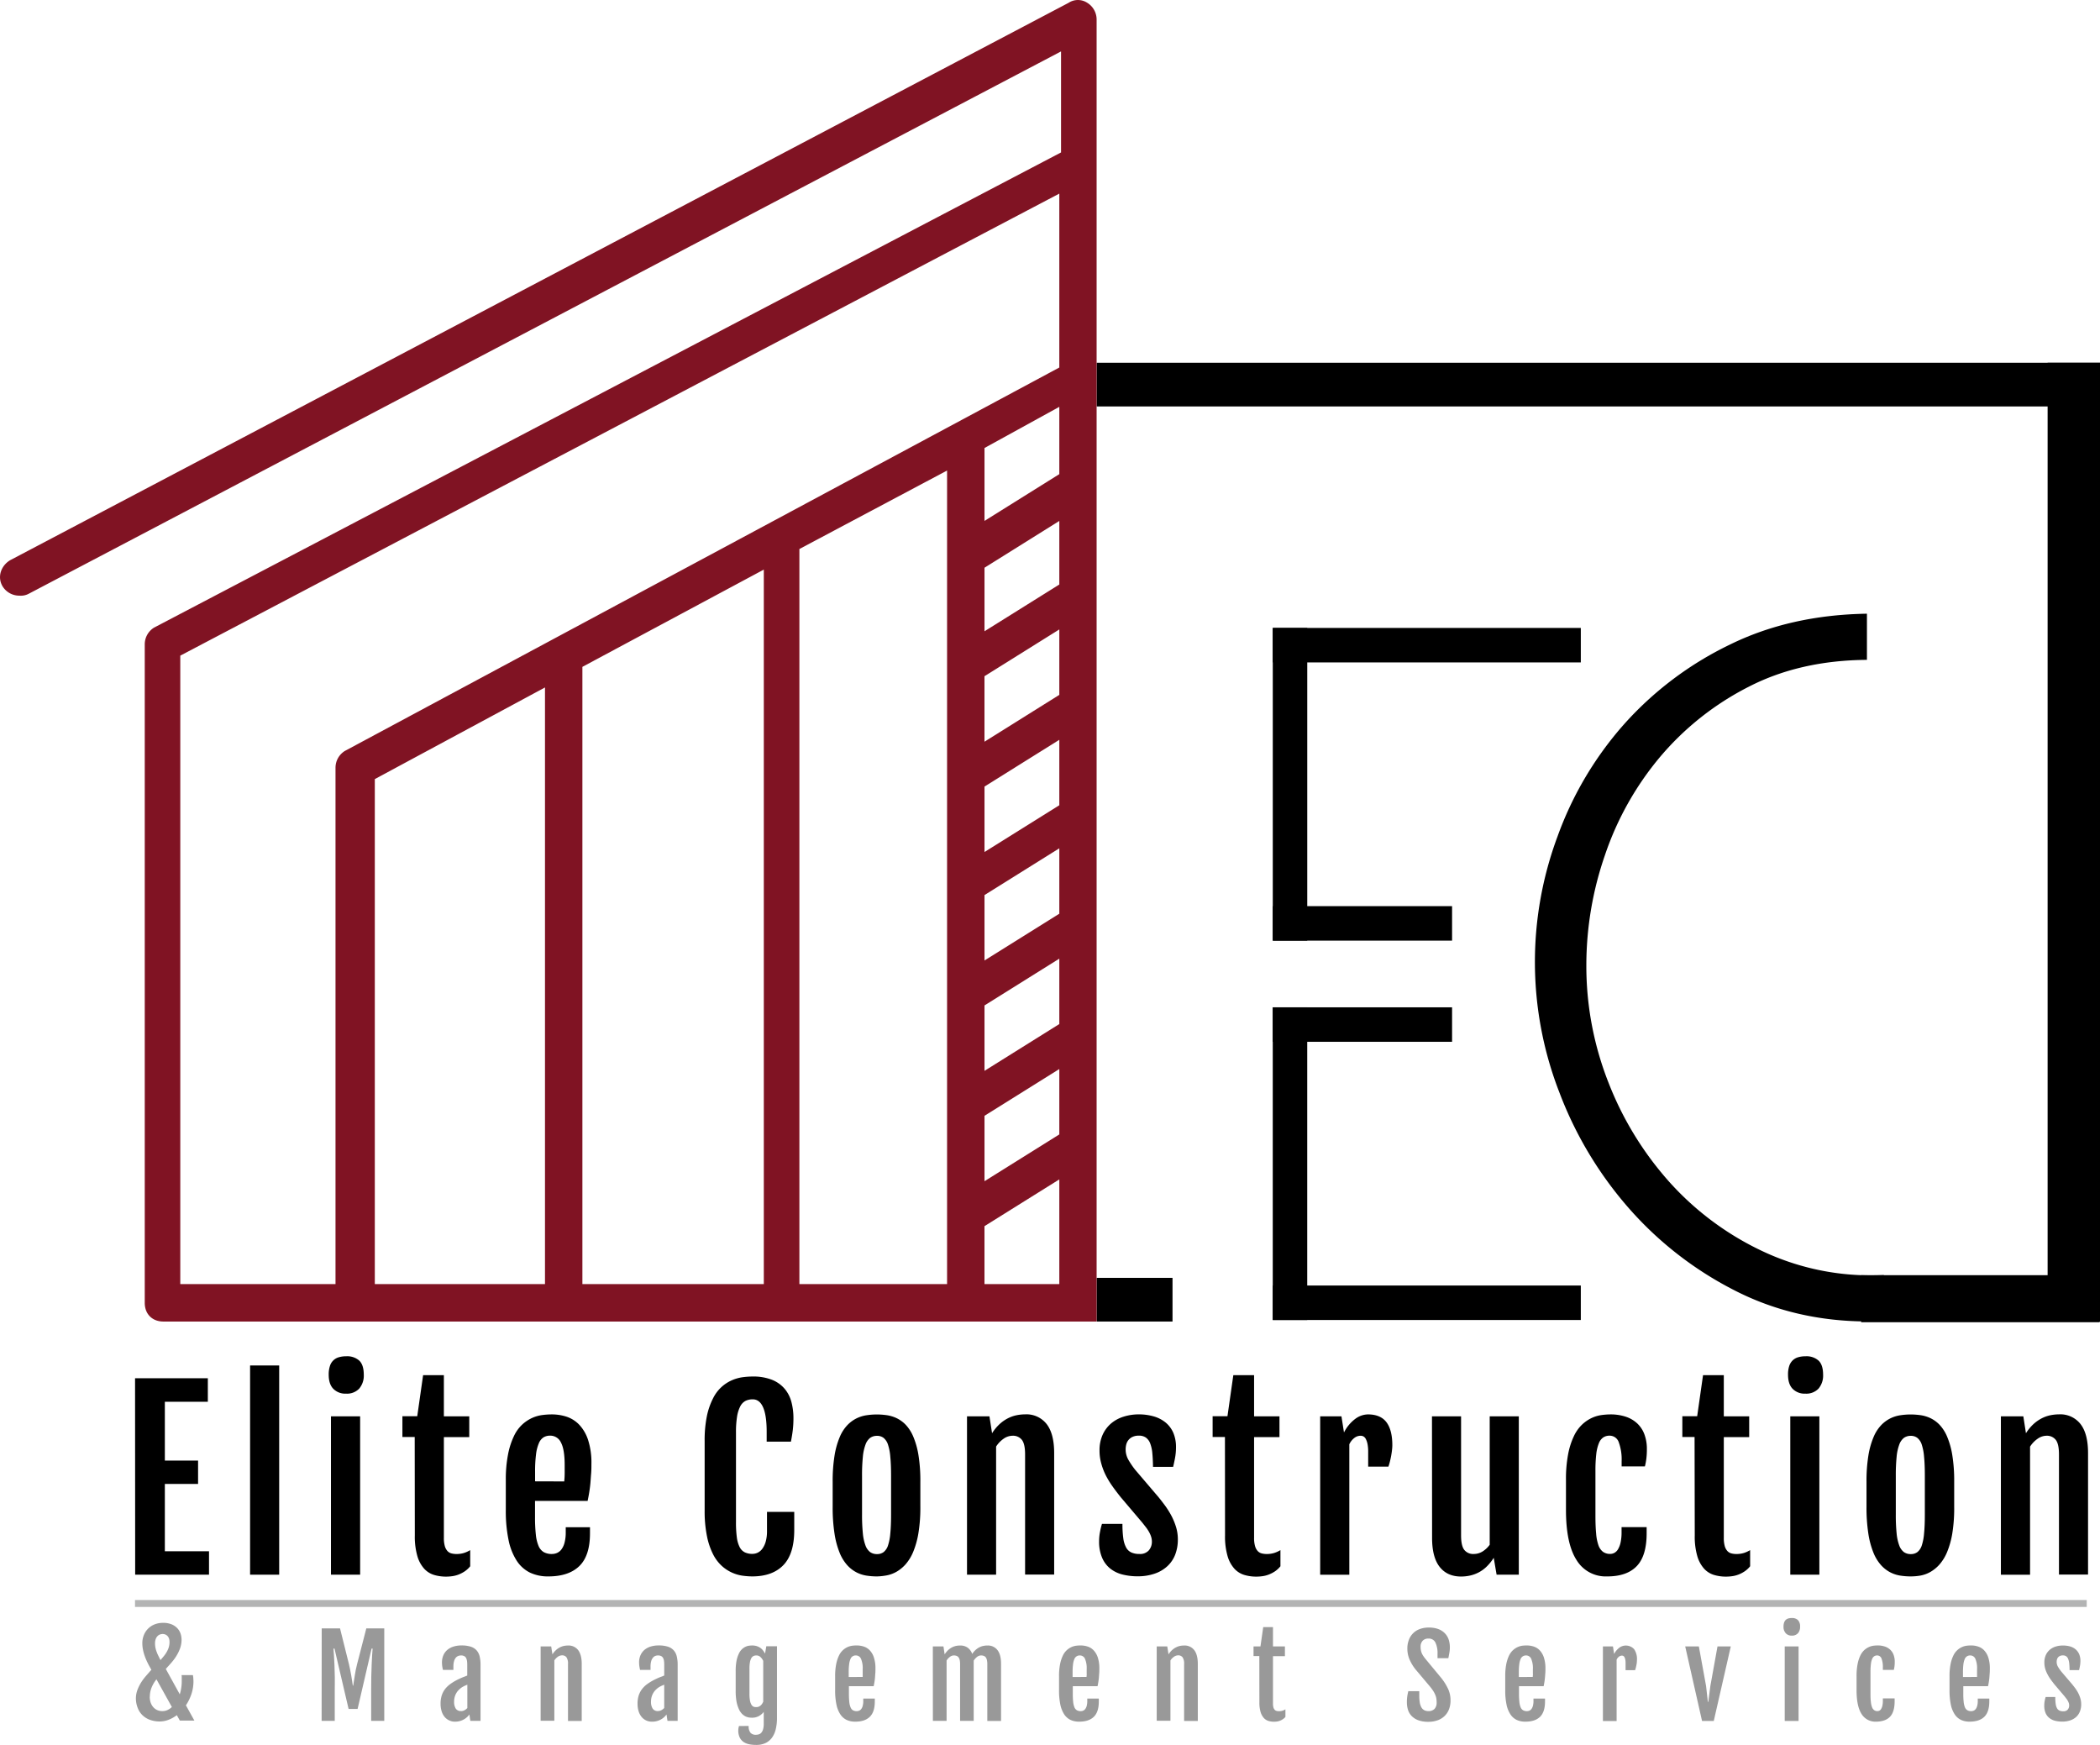 <svg id="Layer_1" data-name="Layer 1" xmlns="http://www.w3.org/2000/svg" viewBox="0 0 910.07 756.06"><defs><style>.cls-1{fill:#801323;}.cls-2{fill:#999;}.cls-3{fill:none;stroke:#b3b4b4;stroke-miterlimit:10;stroke-width:3px;}</style></defs><path d="M882.33,734.25V718.1c-1.68.07-3.35.12-5,.12a109.87,109.87,0,0,1-48.88-11.08,126.59,126.59,0,0,1-39.28-29.61A141.51,141.51,0,0,1,763,634.72a137.8,137.8,0,0,1-9.6-51.13,146,146,0,0,1,8.08-47.5,131.63,131.63,0,0,1,23.78-42.39,123.4,123.4,0,0,1,38.41-30.46q22.29-11.5,51.33-11.7v-20q-33.22.53-59.4,13.39a147,147,0,0,0-46.05,34.72A149.75,149.75,0,0,0,740.93,528a155.9,155.9,0,0,0,.87,111.19A164.1,164.1,0,0,0,771.7,689a153.58,153.58,0,0,0,45.61,35.57q26.4,13.64,58.27,13.63c2.41,0,4.83-.08,7.26-.2A14.06,14.06,0,0,1,882.33,734.25Z" transform="translate(-65.93 -165.63)"/><rect x="475.25" y="157.18" width="434.83" height="18.93"/><rect x="756.94" y="519.18" width="415.43" height="22.7" transform="translate(1429.25 -599.76) rotate(90)"/><rect x="806.57" y="552.52" width="103.36" height="20.38"/><rect x="475.25" y="553.68" width="32.88" height="18.93"/><path class="cls-1" d="M541.17,738.24l0-382.72h0V318.26h0V174.14a8.51,8.51,0,0,0-4.05-7.29,7.36,7.36,0,0,0-8.1,0L70.31,408.37c-4,2.43-5.67,7.3-3.24,11.35a8.51,8.51,0,0,0,7.29,4,7.3,7.3,0,0,0,4-.81l447.39-235v43.77L132.72,437.55a8.52,8.52,0,0,0-4.06,7.3V730.14c0,4.86,3.25,8.1,8.11,8.1h404.4ZM302.11,722H228.36V503.2l73.75-39.71Zm94.83,0H318.32V454.57l78.62-42.14Zm79.42,0h-64V403.51l64-34ZM525,722H492.57V696.91L525,676.65Zm0-64.84-32.42,20.27V649.09L525,628.83Zm0-47.82-32.42,20.27V601.27L525,581Zm0-47.81-32.42,20.26V553.45L525,533.19Zm0-47-32.42,20.26V506.44L525,486.18Zm0-47.82L492.57,487V458.62L525,438.36Zm0-47.82-32.42,20.26V411.62L525,391.35Zm0-47.82-32.42,20.26V359.74L525,341.91Zm0-46.2L215.39,491a8.53,8.53,0,0,0-4.06,7.3V722H144.06V449.71L525,249.52Z" transform="translate(-65.93 -165.63)"/><rect x="551.57" y="272.08" width="133.5" height="14.94"/><rect x="551.57" y="392.62" width="77.71" height="14.94"/><rect x="557.22" y="497.98" width="135.49" height="14.94" transform="translate(1064.5 -285.15) rotate(90)"/><rect x="551.57" y="557" width="133.5" height="14.94"/><rect x="551.57" y="436.46" width="77.71" height="14.94"/><rect x="557.22" y="662.36" width="135.49" height="14.94" transform="translate(-110.79 1129.17) rotate(-90)"/><path d="M124.46,762.81H156V773H137.37v25.47h14.4V808.6h-14.4v29.16h19.14v10.16h-32Z" transform="translate(-65.93 -165.63)"/><path d="M174.31,757.27h12.61v90.65H174.31Z" transform="translate(-65.93 -165.63)"/><path d="M215.89,769.48a7.28,7.28,0,0,1-5.51-2.09c-1.35-1.39-2-3.44-2-6.13a11.62,11.62,0,0,1,.53-3.76,5.59,5.59,0,0,1,3.86-3.79,11.06,11.06,0,0,1,3.19-.42,7.84,7.84,0,0,1,5.68,1.89q1.94,1.89,1.94,6.08a8.67,8.67,0,0,1-2,6.06A7.32,7.32,0,0,1,215.89,769.48Zm-6.53,9.82H222v68.62H209.36Z" transform="translate(-65.93 -165.63)"/><path d="M245.65,788.27h-5.33v-9h6.43l2.54-17.79h9V779.3h11v9h-11v43.66a12.66,12.66,0,0,0,.42,3.61,5.31,5.31,0,0,0,1.17,2.14,3.52,3.52,0,0,0,1.75,1,8.37,8.37,0,0,0,2.09.25,10.86,10.86,0,0,0,3.27-.45,11.82,11.82,0,0,0,2.71-1.24v7a10.82,10.82,0,0,1-2.37,2.2,13.88,13.88,0,0,1-2.61,1.37,12.18,12.18,0,0,1-2.74.72,19.87,19.87,0,0,1-2.74.2,18.29,18.29,0,0,1-5.09-.7,9.55,9.55,0,0,1-4.33-2.66,13.92,13.92,0,0,1-3-5.46,30.6,30.6,0,0,1-1.12-9.07Z" transform="translate(-65.93 -165.63)"/><path d="M303.47,848.67a18,18,0,0,1-7.85-1.64,14.51,14.51,0,0,1-5.75-5.14,26,26,0,0,1-3.54-8.94,62.06,62.06,0,0,1-1.2-13.13v-13a56.26,56.26,0,0,1,1-11.19,32.76,32.76,0,0,1,2.55-7.82,16.2,16.2,0,0,1,3.63-5,16.56,16.56,0,0,1,4.26-2.82,15.84,15.84,0,0,1,4.36-1.24,32.92,32.92,0,0,1,4-.28,20.75,20.75,0,0,1,6.53,1A13.46,13.46,0,0,1,317,783a17.64,17.64,0,0,1,3.81,6.61,32,32,0,0,1,1.42,10.31c0,1.4,0,2.81-.13,4.24s-.19,2.83-.32,4.21-.31,2.72-.52,4-.44,2.49-.68,3.59H297.79v7a69.14,69.14,0,0,0,.35,7.55,17.24,17.24,0,0,0,1.17,4.93,5.58,5.58,0,0,0,2.24,2.69,7,7,0,0,0,3.57.82,5.53,5.53,0,0,0,2.24-.47,4.83,4.83,0,0,0,1.92-1.57A8.53,8.53,0,0,0,310.6,834a17.39,17.39,0,0,0,.5-4.51v-2.14h10.51V830q0,9.76-4.66,14.23T303.47,848.67Zm7-41.16c0-.37.06-.86.1-1.47s.06-1.26.07-1.92,0-1.32,0-2v-1.67c0-4.52-.53-7.77-1.6-9.77a5.09,5.09,0,0,0-4.73-3,5.4,5.4,0,0,0-2.89.77,5.54,5.54,0,0,0-2,2.6,17.59,17.59,0,0,0-1.2,4.81,56.72,56.72,0,0,0-.4,7.42v4.19Z" transform="translate(-65.93 -165.63)"/><path d="M392,848.67a32.34,32.34,0,0,1-4.31-.32,16.91,16.91,0,0,1-9.07-4.34,17.6,17.6,0,0,1-3.73-5.06,30.42,30.42,0,0,1-2.59-7.75,53.67,53.67,0,0,1-1-11V790.07a51.82,51.82,0,0,1,1-11A30.18,30.18,0,0,1,375,771.4a16.36,16.36,0,0,1,8.22-7.77,17.52,17.52,0,0,1,4.56-1.27,32.28,32.28,0,0,1,4.21-.3,22.17,22.17,0,0,1,8.5,1.42,14,14,0,0,1,5.48,3.89,14.62,14.62,0,0,1,2.94,5.75,27.19,27.19,0,0,1,.87,7,43.93,43.93,0,0,1-.27,5.06c-.18,1.54-.46,3.24-.82,5.1H398.18v-4.33q0-7-1.54-10.52t-4.54-3.48a6.82,6.82,0,0,0-3.14.69,5.55,5.55,0,0,0-2.24,2.37,14.73,14.73,0,0,0-1.37,4.41,41.79,41.79,0,0,0-.47,6.83V825.1a48.6,48.6,0,0,0,.37,6.63,13.1,13.1,0,0,0,1.22,4.23,5.08,5.08,0,0,0,2.22,2.27,7.43,7.43,0,0,0,3.31.67,5.36,5.36,0,0,0,2.4-.57,5.49,5.49,0,0,0,2-1.8,9.66,9.66,0,0,0,1.4-3.08,16.47,16.47,0,0,0,.52-4.41v-8.33h11.81v7.88q0,10.26-4.68,15.15T392,848.67Z" transform="translate(-65.93 -165.63)"/><path d="M445.89,848.67a29.64,29.64,0,0,1-4.46-.35,14.15,14.15,0,0,1-4.39-1.44,14.37,14.37,0,0,1-4-3.14,18.46,18.46,0,0,1-3.27-5.39,36.76,36.76,0,0,1-2.19-8.22,73.61,73.61,0,0,1-.8-11.66V807.71a69.16,69.16,0,0,1,.82-11.44,34.87,34.87,0,0,1,2.25-8,16.89,16.89,0,0,1,3.31-5.16,14.48,14.48,0,0,1,4-2.94,14.76,14.76,0,0,1,4.36-1.34,30.2,30.2,0,0,1,4.39-.33,31.17,31.17,0,0,1,4.23.3,15.19,15.19,0,0,1,4.29,1.27,13.82,13.82,0,0,1,4,2.89,17.24,17.24,0,0,1,3.29,5.16,34.8,34.8,0,0,1,2.24,8,69.45,69.45,0,0,1,.82,11.54v10.76a68.22,68.22,0,0,1-.84,11.51,37.19,37.19,0,0,1-2.29,8.18,19.56,19.56,0,0,1-3.34,5.4,16,16,0,0,1-4,3.22,13.9,13.9,0,0,1-4.26,1.52A25.48,25.48,0,0,1,445.89,848.67ZM446,839a4.65,4.65,0,0,0,2.86-.87,6.1,6.1,0,0,0,1.9-2.86,22.22,22.22,0,0,0,1-5.26q.33-3.27.33-8.1V805c0-3.22-.11-5.92-.33-8.12a22.5,22.5,0,0,0-1-5.3,6.26,6.26,0,0,0-1.9-2.92,4.54,4.54,0,0,0-2.86-.9,5,5,0,0,0-3,.9,6.54,6.54,0,0,0-2,2.92,20.61,20.61,0,0,0-1.14,5.3,79.8,79.8,0,0,0-.35,8.12v16.9a79.1,79.1,0,0,0,.35,8.1,20.36,20.36,0,0,0,1.14,5.26,6.38,6.38,0,0,0,2,2.86A5.08,5.08,0,0,0,446,839Z" transform="translate(-65.93 -165.63)"/><path d="M485,779.3h9.72l1.14,7.33v0a19.56,19.56,0,0,1,3.22-3.92,16.4,16.4,0,0,1,3.56-2.51,15,15,0,0,1,3.76-1.35,19.14,19.14,0,0,1,3.82-.4,11.08,11.08,0,0,1,9.29,4.21q3.27,4.21,3.26,12.64v52.57h-12.6V795.8q0-4.54-1.4-6.31a4.88,4.88,0,0,0-4.08-1.77,6.76,6.76,0,0,0-3.77,1.25,12,12,0,0,0-3.31,3.44v55.51H485Z" transform="translate(-65.93 -165.63)"/><path d="M542.24,833.57a21.3,21.3,0,0,1,.43-4.34,31.14,31.14,0,0,1,.82-3.33h8.87a45.1,45.1,0,0,0,.37,6.25,11.59,11.59,0,0,0,1.23,4,4.91,4.91,0,0,0,2.26,2.14,8.21,8.21,0,0,0,3.47.65,5,5,0,0,0,4.13-1.59,5.68,5.68,0,0,0,1.3-3.69,7.18,7.18,0,0,0-.3-2.09,10.5,10.5,0,0,0-.85-2,15.38,15.38,0,0,0-1.34-2.07c-.54-.7-1.13-1.46-1.8-2.29l-9.22-10.87c-1.19-1.49-2.35-3-3.46-4.56a37.66,37.66,0,0,1-2.94-4.78,27.44,27.44,0,0,1-2-5.16,20.3,20.3,0,0,1-.78-5.68,16.27,16.27,0,0,1,1.37-6.92,14.09,14.09,0,0,1,3.69-4.89,15.43,15.43,0,0,1,5.36-2.89,21.56,21.56,0,0,1,6.43-1,23.25,23.25,0,0,1,6.72.9,14.39,14.39,0,0,1,5.14,2.69,11.94,11.94,0,0,1,3.29,4.46,15.71,15.71,0,0,1,1.14,6.21,25.08,25.08,0,0,1-.42,4.63c-.28,1.5-.56,2.78-.82,3.84h-8.72q-.06-3.39-.3-5.93a15.83,15.83,0,0,0-.92-4.21,5.6,5.6,0,0,0-1.85-2.52,5.13,5.13,0,0,0-3.06-.85,6.31,6.31,0,0,0-2.74.53,4.81,4.81,0,0,0-1.77,1.37,5,5,0,0,0-.95,1.89,8.54,8.54,0,0,0-.27,2.14,9,9,0,0,0,1.14,4.44,35,35,0,0,0,3,4.43L568,814.33c.73.9,1.58,2,2.54,3.27a37.6,37.6,0,0,1,2.74,4.23,28.6,28.6,0,0,1,2.19,5.06,18.27,18.27,0,0,1,.9,5.73,18.09,18.09,0,0,1-1.15,6.61,13.42,13.42,0,0,1-3.38,5,15.43,15.43,0,0,1-5.51,3.24,22.29,22.29,0,0,1-7.45,1.15,26.51,26.51,0,0,1-6.48-.77,14,14,0,0,1-5.28-2.54,12.1,12.1,0,0,1-3.54-4.66A17.5,17.5,0,0,1,542.24,833.57Z" transform="translate(-65.93 -165.63)"/><path d="M596.78,788.27h-5.34v-9h6.43l2.54-17.79h9V779.3h11v9h-11v43.66a12.27,12.27,0,0,0,.43,3.61,5.19,5.19,0,0,0,1.17,2.14,3.54,3.54,0,0,0,1.74,1,8.51,8.51,0,0,0,2.1.25,10.84,10.84,0,0,0,3.26-.45,11.89,11.89,0,0,0,2.72-1.24v7a10.82,10.82,0,0,1-2.37,2.2,14,14,0,0,1-2.62,1.37,12,12,0,0,1-2.74.72,19.76,19.76,0,0,1-2.74.2,18.17,18.17,0,0,1-5.08-.7,9.58,9.58,0,0,1-4.34-2.66,13.91,13.91,0,0,1-3-5.46,30.27,30.27,0,0,1-1.12-9.07Z" transform="translate(-65.93 -165.63)"/><path d="M638.05,779.3h9.22l1.1,7a16.56,16.56,0,0,1,4.81-5.83,9.42,9.42,0,0,1,5.55-2c3.62,0,6.3,1.12,8,3.34s2.59,5.57,2.59,10a17.93,17.93,0,0,1-.13,2c-.08.78-.2,1.59-.35,2.44s-.33,1.69-.54,2.54-.44,1.62-.68,2.32h-8.77V794.8a18,18,0,0,0-.27-3.44,8.45,8.45,0,0,0-.72-2.17,2.73,2.73,0,0,0-1-1.14,2.64,2.64,0,0,0-1.3-.33,4.46,4.46,0,0,0-2.76,1,7.28,7.28,0,0,0-2.12,2.71v56.51H638.05Z" transform="translate(-65.93 -165.63)"/><path d="M686.5,779.3h12.61v51.58q0,4.53,1.4,6.3a4.88,4.88,0,0,0,4.08,1.77,7.27,7.27,0,0,0,3.69-1,11,11,0,0,0,3.24-3V779.3h12.61v68.62h-9.62l-1.25-7.32h0a20.39,20.39,0,0,1-3.16,3.91,14.58,14.58,0,0,1-3.49,2.49,15,15,0,0,1-3.71,1.32,18.08,18.08,0,0,1-3.79.4q-6,0-9.29-4.19t-3.27-12.65Z" transform="translate(-65.93 -165.63)"/><path d="M762.36,848.67a14.76,14.76,0,0,1-13.23-7.13q-4.56-7.12-4.56-21.72v-13a57.16,57.16,0,0,1,.95-11.19,32,32,0,0,1,2.52-7.82,16.64,16.64,0,0,1,3.59-5,16,16,0,0,1,4.16-2.82,15,15,0,0,1,4.23-1.24,30.45,30.45,0,0,1,3.84-.28,20.79,20.79,0,0,1,6.38.93,13.44,13.44,0,0,1,5,2.79,12.25,12.25,0,0,1,3.24,4.71,17.84,17.84,0,0,1,1.15,6.67,32,32,0,0,1-.23,4.11,28.29,28.29,0,0,1-.62,3.32H768.69v-2.29a21.42,21.42,0,0,0-1.22-8.1,4.16,4.16,0,0,0-4-2.92,4.86,4.86,0,0,0-2.69.73,5.35,5.35,0,0,0-1.92,2.46,17.51,17.51,0,0,0-1.15,4.69,62.17,62.17,0,0,0-.37,7.37v19.49q0,4.49.3,7.62a20,20,0,0,0,1,5.11,6,6,0,0,0,2,2.87,5.2,5.2,0,0,0,3.09.89,3.82,3.82,0,0,0,1.84-.47,4.21,4.21,0,0,0,1.57-1.57,9.75,9.75,0,0,0,1.1-2.92,20.39,20.39,0,0,0,.42-4.51v-2.14h10.87V830q0,9.76-4.31,14.23T762.36,848.67Z" transform="translate(-65.93 -165.63)"/><path d="M800.3,788.27H795v-9h6.43l2.54-17.79h9V779.3h11v9h-11v43.66a12.66,12.66,0,0,0,.42,3.61,5.31,5.31,0,0,0,1.17,2.14,3.52,3.52,0,0,0,1.75,1,8.37,8.37,0,0,0,2.09.25,10.86,10.86,0,0,0,3.27-.45,11.82,11.82,0,0,0,2.71-1.24v7a10.82,10.82,0,0,1-2.37,2.2,13.58,13.58,0,0,1-2.61,1.37,12.18,12.18,0,0,1-2.74.72,19.87,19.87,0,0,1-2.74.2,18.24,18.24,0,0,1-5.09-.7,9.55,9.55,0,0,1-4.33-2.66,13.92,13.92,0,0,1-3-5.46,30.27,30.27,0,0,1-1.12-9.07Z" transform="translate(-65.93 -165.63)"/><path d="M848.3,769.48a7.26,7.26,0,0,1-5.5-2.09c-1.35-1.39-2-3.44-2-6.13a11.64,11.64,0,0,1,.52-3.76,6,6,0,0,1,1.5-2.44,5.73,5.73,0,0,1,2.37-1.35,11,11,0,0,1,3.18-.42,7.85,7.85,0,0,1,5.69,1.89q1.94,1.89,1.94,6.08a8.72,8.72,0,0,1-2,6.06A7.32,7.32,0,0,1,848.3,769.48Zm-6.52,9.82h12.6v68.62h-12.6Z" transform="translate(-65.93 -165.63)"/><path d="M893.92,848.67a29.64,29.64,0,0,1-4.46-.35,14.15,14.15,0,0,1-4.39-1.44,14.37,14.37,0,0,1-4-3.14,18.46,18.46,0,0,1-3.27-5.39,36.76,36.76,0,0,1-2.19-8.22,73.61,73.61,0,0,1-.8-11.66V807.71a69.16,69.16,0,0,1,.82-11.44,34.87,34.87,0,0,1,2.25-8,16.89,16.89,0,0,1,3.31-5.16,14.48,14.48,0,0,1,4-2.94,14.76,14.76,0,0,1,4.36-1.34,30.2,30.2,0,0,1,4.39-.33,31.17,31.17,0,0,1,4.23.3,15.19,15.19,0,0,1,4.29,1.27,13.56,13.56,0,0,1,4,2.89,17.24,17.24,0,0,1,3.29,5.16,34.8,34.8,0,0,1,2.24,8,69.45,69.45,0,0,1,.82,11.54v10.76A68.22,68.22,0,0,1,912,830a37.19,37.19,0,0,1-2.29,8.18,19.56,19.56,0,0,1-3.34,5.4,15.83,15.83,0,0,1-4,3.22,13.8,13.8,0,0,1-4.26,1.52A25.48,25.48,0,0,1,893.92,848.67ZM894,839a4.65,4.65,0,0,0,2.86-.87,6,6,0,0,0,1.9-2.86,22.22,22.22,0,0,0,1-5.26q.33-3.27.33-8.1V805c0-3.22-.11-5.92-.33-8.12a22.5,22.5,0,0,0-1-5.3,6.19,6.19,0,0,0-1.9-2.92,4.54,4.54,0,0,0-2.86-.9,5,5,0,0,0-3,.9,6.54,6.54,0,0,0-2,2.92,20.61,20.61,0,0,0-1.14,5.3,79.8,79.8,0,0,0-.35,8.12v16.9a79.1,79.1,0,0,0,.35,8.1,20.36,20.36,0,0,0,1.14,5.26,6.38,6.38,0,0,0,2,2.86A5.08,5.08,0,0,0,894,839Z" transform="translate(-65.93 -165.63)"/><path d="M933.05,779.3h9.72l1.14,7.33v0a19.56,19.56,0,0,1,3.22-3.92,16.65,16.65,0,0,1,3.56-2.51,15,15,0,0,1,3.76-1.35,19.14,19.14,0,0,1,3.82-.4,11.08,11.08,0,0,1,9.29,4.21q3.27,4.21,3.26,12.64v52.57h-12.6V795.8q0-4.54-1.4-6.31a4.88,4.88,0,0,0-4.08-1.77A6.76,6.76,0,0,0,949,789a12,12,0,0,0-3.31,3.44v55.51H933.05Z" transform="translate(-65.93 -165.63)"/><path class="cls-2" d="M124.82,901.63a10.57,10.57,0,0,1,.66-3.75,17.86,17.86,0,0,1,1.6-3.25,21.88,21.88,0,0,1,2-2.7l1.82-2.1.64-.68-.8-1.43c-.41-.73-.8-1.51-1.18-2.32a26,26,0,0,1-1-2.5,19.53,19.53,0,0,1-.69-2.6,13.9,13.9,0,0,1-.26-2.64,9.22,9.22,0,0,1,.71-3.68,8.27,8.27,0,0,1,1.9-2.79,8.4,8.4,0,0,1,2.82-1.78,9.64,9.64,0,0,1,3.45-.62,9.46,9.46,0,0,1,4,.73,7.11,7.11,0,0,1,2.48,1.82,6.43,6.43,0,0,1,1.28,2.34,8.55,8.55,0,0,1,.36,2.34,11.11,11.11,0,0,1-.71,4,18.14,18.14,0,0,1-1.72,3.41,22.59,22.59,0,0,1-2.08,2.74c-.72.81-1.32,1.49-1.8,2l-.52.59,6.06,11a19,19,0,0,0,.62-2.7,18.15,18.15,0,0,0,.23-2.88c0-.52,0-1,0-1.45s0-.87-.07-1.3h4.91a12.24,12.24,0,0,1,.18,1.33c0,.48.06.95.06,1.42a17.36,17.36,0,0,1-.88,5.44,20.44,20.44,0,0,1-2.39,4.9l3.67,6.62h-6.3l-1.31-2.35a14.66,14.66,0,0,1-3.58,2,10.63,10.63,0,0,1-3.83.73,12.38,12.38,0,0,1-4.13-.67,9.1,9.1,0,0,1-3.24-1.94,8.55,8.55,0,0,1-2.12-3.13A11.32,11.32,0,0,1,124.82,901.63Zm6-.82a8.18,8.18,0,0,0,.31,2.24,6.24,6.24,0,0,0,1,2,5.25,5.25,0,0,0,1.72,1.43,5.31,5.31,0,0,0,2.48.55,5.22,5.22,0,0,0,2.19-.47,6.76,6.76,0,0,0,1.89-1.31l-6.67-12a13.92,13.92,0,0,0-2.16,3.69A10.65,10.65,0,0,0,130.86,900.81Zm5.07-16.37c.32-.36.67-.78,1.07-1.27a12.43,12.43,0,0,0,1.14-1.64,10.6,10.6,0,0,0,.92-2,7.66,7.66,0,0,0,.37-2.44,4.55,4.55,0,0,0-.24-1.55,3.19,3.19,0,0,0-.66-1.08,2.78,2.78,0,0,0-.94-.63,3,3,0,0,0-1.12-.21,3.28,3.28,0,0,0-1.12.2,2.65,2.65,0,0,0-1.07.67,3.46,3.46,0,0,0-.8,1.25,5.29,5.29,0,0,0-.32,2,9,9,0,0,0,.13,1.56,10.13,10.13,0,0,0,.41,1.62,18,18,0,0,0,.74,1.83c.31.65.67,1.38,1.09,2.19Z" transform="translate(-65.93 -165.63)"/><path class="cls-2" d="M205.35,871.19h7.94l3.86,15.5c.4,1.72.72,3.36,1,4.91s.46,3,.68,4.4H219c.22-1.37.44-2.84.68-4.4s.56-3.19,1-4.91l4-15.5h7.78v40.06h-5.68V898c0-2,0-4,.05-5.87s.09-3.6.16-5.17.13-3,.21-4.16.15-2.16.21-2.86h-.45l-6.06,26.15H217l-6.11-26.15h-.45c.07.7.14,1.65.21,2.86s.15,2.59.22,4.16.11,3.3.15,5.17S211,896,211,898v13.25h-5.69Z" transform="translate(-65.93 -165.63)"/><path class="cls-2" d="M263.15,911.6a5.71,5.71,0,0,1-2.67-.6,5.62,5.62,0,0,1-2-1.63,6.94,6.94,0,0,1-1.21-2.45,10.77,10.77,0,0,1-.41-3.08,11.61,11.61,0,0,1,.49-3.54,9.17,9.17,0,0,1,1.44-2.8,11.64,11.64,0,0,1,2.37-2.26,22.45,22.45,0,0,1,3.26-1.93c.6-.3,1.27-.6,2-.91l2-.78v-4.27c0-.63,0-1.21-.07-1.75a4.42,4.42,0,0,0-.35-1.41,2,2,0,0,0-.81-.94,2.82,2.82,0,0,0-1.48-.34,3.28,3.28,0,0,0-1.23.24,2.51,2.51,0,0,0-1.06.8,4.2,4.2,0,0,0-.73,1.5,8.9,8.9,0,0,0-.27,2.32v1.41h-4.53c-.14-.61-.25-1.17-.32-1.68a11,11,0,0,1-.1-1.51,7.6,7.6,0,0,1,.62-3.19,6.32,6.32,0,0,1,1.74-2.33,7.57,7.57,0,0,1,2.67-1.41,11.4,11.4,0,0,1,3.4-.48,13.08,13.08,0,0,1,4,.52,5.79,5.79,0,0,1,2.55,1.59,6,6,0,0,1,1.34,2.65,15.76,15.76,0,0,1,.39,3.73v24.18h-4.42l-.42-2.77a7.15,7.15,0,0,1-2.58,2.25A7.6,7.6,0,0,1,263.15,911.6Zm2.63-4.57a3.05,3.05,0,0,0,1.47-.39,4.39,4.39,0,0,0,1.21-.95V895.58l-1.06.45a10.06,10.06,0,0,0-1.27.68,7.67,7.67,0,0,0-1.24,1,6.11,6.11,0,0,0-1.1,1.34,6.9,6.9,0,0,0-.77,1.74,7.39,7.39,0,0,0-.3,2.17,5.45,5.45,0,0,0,.73,3A2.58,2.58,0,0,0,265.78,907Z" transform="translate(-65.93 -165.63)"/><path class="cls-2" d="M300.22,879h4.58l.54,3.45v0a9.17,9.17,0,0,1,1.51-1.84,7.56,7.56,0,0,1,1.68-1.18,7,7,0,0,1,1.78-.64,9.13,9.13,0,0,1,1.79-.18,5.24,5.24,0,0,1,4.39,2c1,1.32,1.54,3.3,1.54,5.94v24.75h-5.95V886.71a4.91,4.91,0,0,0-.66-3,2.3,2.3,0,0,0-1.92-.84,3.2,3.2,0,0,0-1.78.59,5.63,5.63,0,0,0-1.56,1.62v26.13h-5.94Z" transform="translate(-65.93 -165.63)"/><path class="cls-2" d="M348.47,911.6a5.64,5.64,0,0,1-4.63-2.23,7.3,7.3,0,0,1-1.21-2.45,11.14,11.14,0,0,1-.41-3.08,11.92,11.92,0,0,1,.49-3.54,9.2,9.2,0,0,1,1.45-2.8,11.33,11.33,0,0,1,2.36-2.26,22.58,22.58,0,0,1,3.27-1.93c.59-.3,1.26-.6,2-.91l2-.78v-4.27c0-.63,0-1.21-.07-1.75a4.42,4.42,0,0,0-.34-1.41,2.12,2.12,0,0,0-.81-.94,2.82,2.82,0,0,0-1.48-.34,3.34,3.34,0,0,0-1.24.24,2.49,2.49,0,0,0-1,.8,4,4,0,0,0-.73,1.5,8.49,8.49,0,0,0-.27,2.32v1.41h-4.53a16.25,16.25,0,0,1-.32-1.68,11.07,11.07,0,0,1-.11-1.51,7.76,7.76,0,0,1,.62-3.19,6.55,6.55,0,0,1,1.74-2.33,7.74,7.74,0,0,1,2.67-1.41,11.47,11.47,0,0,1,3.41-.48,13,13,0,0,1,4,.52,5.68,5.68,0,0,1,2.55,1.59,5.89,5.89,0,0,1,1.34,2.65,15.76,15.76,0,0,1,.39,3.73v24.18h-4.42l-.42-2.77a7.12,7.12,0,0,1-2.57,2.25A7.64,7.64,0,0,1,348.47,911.6ZM351.1,907a3.05,3.05,0,0,0,1.47-.39,4.25,4.25,0,0,0,1.21-.95V895.58l-1.06.45a10.79,10.79,0,0,0-1.27.68,8.13,8.13,0,0,0-1.24,1,6.07,6.07,0,0,0-1.09,1.34,7.29,7.29,0,0,0-.78,1.74,7.75,7.75,0,0,0-.29,2.17,5.37,5.37,0,0,0,.73,3A2.56,2.56,0,0,0,351.1,907Z" transform="translate(-65.93 -165.63)"/><path class="cls-2" d="M390.38,913.46a4.4,4.4,0,0,0,.78,2.95,3,3,0,0,0,2.39.87,4.12,4.12,0,0,0,1.27-.2,2.34,2.34,0,0,0,1.07-.73,3.91,3.91,0,0,0,.74-1.46,8.55,8.55,0,0,0,.28-2.42v-5.09a7,7,0,0,1-2.05,1.77,6.09,6.09,0,0,1-3.11.74,10.53,10.53,0,0,1-1.27-.1,5.53,5.53,0,0,1-1.51-.49,5.81,5.81,0,0,1-1.52-1.13,6.93,6.93,0,0,1-1.34-2.06,14.07,14.07,0,0,1-1-3.22,26,26,0,0,1-.36-4.68v-8.49a23.75,23.75,0,0,1,.36-4.47,13.29,13.29,0,0,1,1-3.09,6.15,6.15,0,0,1,1.35-1.94,5.92,5.92,0,0,1,1.55-1.07,5.19,5.19,0,0,1,1.54-.46,11.28,11.28,0,0,1,1.34-.09,6.54,6.54,0,0,1,2.07.3,5.87,5.87,0,0,1,1.58.81,5.6,5.6,0,0,1,1.14,1.14,9.23,9.23,0,0,1,.8,1.27l.54-3.19h4.63v31a20.64,20.64,0,0,1-.52,4.86,10.22,10.22,0,0,1-1.62,3.71,7.39,7.39,0,0,1-2.81,2.36,9.23,9.23,0,0,1-4.07.82,15.16,15.16,0,0,1-3-.28,6.73,6.73,0,0,1-2.47-1,5.06,5.06,0,0,1-1.67-1.95,7,7,0,0,1-.61-3.13,5.53,5.53,0,0,1,.07-.82,7.8,7.8,0,0,1,.24-1Zm3.39-8.17a2.44,2.44,0,0,0,1-.2,3,3,0,0,0,.82-.52,3.53,3.53,0,0,0,.64-.75,7.31,7.31,0,0,0,.46-.87V885.28a5.34,5.34,0,0,0-1.19-1.67,2.54,2.54,0,0,0-1.8-.7,2.92,2.92,0,0,0-1.2.24,2.12,2.12,0,0,0-.94.88,5.55,5.55,0,0,0-.62,1.78,15.77,15.77,0,0,0-.22,3v10.62a16,16,0,0,0,.22,3,5.69,5.69,0,0,0,.62,1.8,2.24,2.24,0,0,0,1,.91A3,3,0,0,0,393.77,905.29Z" transform="translate(-65.93 -165.63)"/><path class="cls-2" d="M436.5,911.6a8.53,8.53,0,0,1-3.7-.77,6.79,6.79,0,0,1-2.71-2.42,12,12,0,0,1-1.67-4.21,28.9,28.9,0,0,1-.57-6.18v-6.1a26.43,26.43,0,0,1,.46-5.26,15.82,15.82,0,0,1,1.2-3.69,7.52,7.52,0,0,1,1.71-2.35,7.61,7.61,0,0,1,2-1.33,7.37,7.37,0,0,1,2.06-.59,16.25,16.25,0,0,1,1.89-.12,9.92,9.92,0,0,1,3.08.48,6.28,6.28,0,0,1,2.61,1.64,8.12,8.12,0,0,1,1.79,3.11,14.93,14.93,0,0,1,.67,4.85c0,.66,0,1.32-.06,2s-.09,1.34-.15,2-.14,1.28-.24,1.89-.21,1.17-.32,1.69H433.82v3.28a31.79,31.79,0,0,0,.17,3.55,7.75,7.75,0,0,0,.55,2.32,2.65,2.65,0,0,0,1,1.27,3.31,3.31,0,0,0,1.68.39,2.79,2.79,0,0,0,1.06-.22,2.28,2.28,0,0,0,.91-.74,4.12,4.12,0,0,0,.62-1.38,8,8,0,0,0,.23-2.12v-1h5v1.25q0,4.59-2.2,6.69T436.5,911.6Zm3.29-19.37c0-.17,0-.4,0-.7s0-.59,0-.9,0-.62,0-.92v-.79a10.38,10.38,0,0,0-.75-4.6,2.4,2.4,0,0,0-2.23-1.41,2.38,2.38,0,0,0-2.33,1.59,8.35,8.35,0,0,0-.56,2.26,26.35,26.35,0,0,0-.19,3.5v2Z" transform="translate(-65.93 -165.63)"/><path class="cls-2" d="M470.19,879h4.6l.52,3.45v0a9.5,9.5,0,0,1,1.5-1.84,7.45,7.45,0,0,1,1.66-1.18,6.91,6.91,0,0,1,1.76-.64,9.16,9.16,0,0,1,1.8-.18,5.5,5.5,0,0,1,3.22.91,5.59,5.59,0,0,1,2,2.74,9.17,9.17,0,0,1,1.5-1.76,7.41,7.41,0,0,1,1.63-1.12,7,7,0,0,1,1.71-.6,8.71,8.71,0,0,1,1.77-.17,5.17,5.17,0,0,1,4.35,2q1.55,2,1.54,5.94v24.75H493.8V886.71a8.2,8.2,0,0,0-.17-1.78,3.15,3.15,0,0,0-.49-1.17,1.89,1.89,0,0,0-.85-.65,3.46,3.46,0,0,0-1.24-.2,2.79,2.79,0,0,0-1.65.6,6.27,6.27,0,0,0-1.5,1.66,3,3,0,0,1,0,.42v25.66H482V886.71a8.26,8.26,0,0,0-.16-1.78,3.16,3.16,0,0,0-.5-1.17,1.92,1.92,0,0,0-.84-.65,3.56,3.56,0,0,0-1.25-.2,2.81,2.81,0,0,0-1.62.59,5.7,5.7,0,0,0-1.48,1.62v26.13h-5.94Z" transform="translate(-65.93 -165.63)"/><path class="cls-2" d="M533.52,911.6a8.56,8.56,0,0,1-3.7-.77,6.86,6.86,0,0,1-2.71-2.42,12.38,12.38,0,0,1-1.67-4.21,29.63,29.63,0,0,1-.56-6.18v-6.1a25.7,25.7,0,0,1,.46-5.26,14.94,14.94,0,0,1,1.2-3.69,7.52,7.52,0,0,1,1.71-2.35,7.61,7.61,0,0,1,2-1.33,7.27,7.27,0,0,1,2.06-.59,16.25,16.25,0,0,1,1.89-.12,10,10,0,0,1,3.08.48,6.25,6.25,0,0,1,2.6,1.64,8.26,8.26,0,0,1,1.8,3.11,14.93,14.93,0,0,1,.67,4.85c0,.66,0,1.32-.06,2s-.09,1.34-.15,2-.15,1.28-.25,1.89-.21,1.17-.32,1.69H530.85v3.28a32.08,32.08,0,0,0,.16,3.55,8.41,8.41,0,0,0,.55,2.32,2.61,2.61,0,0,0,1.06,1.27,3.31,3.31,0,0,0,1.68.39,2.83,2.83,0,0,0,1.06-.22,2.32,2.32,0,0,0,.9-.74,4.12,4.12,0,0,0,.63-1.38,8.41,8.41,0,0,0,.23-2.12v-1h5v1.25q0,4.59-2.2,6.69T533.52,911.6Zm3.29-19.37c0-.17,0-.4.05-.7s0-.59,0-.9,0-.62,0-.92v-.79a10.38,10.38,0,0,0-.75-4.6,2.41,2.41,0,0,0-2.24-1.41,2.56,2.56,0,0,0-1.36.37,2.6,2.6,0,0,0-1,1.22,8.35,8.35,0,0,0-.56,2.26,26.35,26.35,0,0,0-.19,3.5v2Z" transform="translate(-65.93 -165.63)"/><path class="cls-2" d="M567.21,879h4.58l.54,3.45v0a9.2,9.2,0,0,1,1.52-1.84,7.56,7.56,0,0,1,1.68-1.18,7.11,7.11,0,0,1,1.77-.64,9.31,9.31,0,0,1,1.8-.18,5.21,5.21,0,0,1,4.38,2q1.54,2,1.54,5.94v24.75h-5.94V886.71a4.91,4.91,0,0,0-.66-3,2.3,2.3,0,0,0-1.93-.84,3.2,3.2,0,0,0-1.77.59,5.51,5.51,0,0,0-1.56,1.62v26.13h-5.95Z" transform="translate(-65.93 -165.63)"/><path class="cls-2" d="M611.68,883.17h-2.51V879h3l1.2-8.37h4.23V879h5.17v4.22h-5.17v20.55a6,6,0,0,0,.2,1.7,2.49,2.49,0,0,0,.55,1,1.72,1.72,0,0,0,.82.48,4,4,0,0,0,1,.12,5.17,5.17,0,0,0,1.54-.21,5.91,5.91,0,0,0,1.28-.59v3.28a5.17,5.17,0,0,1-1.12,1,6.56,6.56,0,0,1-1.23.64,5.47,5.47,0,0,1-1.29.34,9.61,9.61,0,0,1-1.3.1,8.62,8.62,0,0,1-2.39-.33,4.57,4.57,0,0,1-2-1.26,6.6,6.6,0,0,1-1.42-2.57,14.24,14.24,0,0,1-.53-4.26Z" transform="translate(-65.93 -165.63)"/><path class="cls-2" d="M675.63,903.13a17.55,17.55,0,0,1,.15-2.38c.1-.72.26-1.51.46-2.35H681v1.94a18.71,18.71,0,0,0,.2,2.87,6.76,6.76,0,0,0,.66,2.09,3.05,3.05,0,0,0,1.22,1.29,3.72,3.72,0,0,0,1.87.44,3.52,3.52,0,0,0,2.65-.95,3.87,3.87,0,0,0,.92-2.78,10.32,10.32,0,0,0-.13-1.73,6.35,6.35,0,0,0-.45-1.55,10.77,10.77,0,0,0-.85-1.64,21.17,21.17,0,0,0-1.39-1.91l-6.34-7.53a18.86,18.86,0,0,1-2.61-4.35,12,12,0,0,1-.92-4.68,10.26,10.26,0,0,1,.63-3.66,7.87,7.87,0,0,1,4.69-4.75,11,11,0,0,1,3.92-.67,11.45,11.45,0,0,1,4.43.75,7.68,7.68,0,0,1,2.83,2,7.16,7.16,0,0,1,1.49,2.73,10.94,10.94,0,0,1,.43,3,12.65,12.65,0,0,1-.2,2.38c-.13.72-.28,1.53-.45,2.4h-4.7v-1.9a10.49,10.49,0,0,0-.92-4.89,3.13,3.13,0,0,0-3-1.7,3.21,3.21,0,0,0-2.56,1,3.65,3.65,0,0,0-.85,2.54,7.87,7.87,0,0,0,.13,1.53,5.88,5.88,0,0,0,.37,1.25,8,8,0,0,0,.6,1.12c.24.36.5.73.8,1.12l7.07,8.54a23.89,23.89,0,0,1,3,4.82,11.83,11.83,0,0,1,1,4.89,10.4,10.4,0,0,1-.67,3.85,8,8,0,0,1-1.92,2.91,8.46,8.46,0,0,1-3,1.84,11.52,11.52,0,0,1-4,.65,12.27,12.27,0,0,1-4.53-.73,7.73,7.73,0,0,1-2.86-1.92,6.84,6.84,0,0,1-1.51-2.72A11.37,11.37,0,0,1,675.63,903.13Z" transform="translate(-65.93 -165.63)"/><path class="cls-2" d="M726.89,911.6a8.53,8.53,0,0,1-3.7-.77,6.79,6.79,0,0,1-2.71-2.42,12.18,12.18,0,0,1-1.67-4.21,29,29,0,0,1-.56-6.18v-6.1a26.5,26.5,0,0,1,.45-5.26,15.82,15.82,0,0,1,1.2-3.69,7.7,7.7,0,0,1,1.72-2.35,7.61,7.61,0,0,1,2-1.33,7.3,7.3,0,0,1,2-.59,16.25,16.25,0,0,1,1.89-.12,9.92,9.92,0,0,1,3.08.48,6.22,6.22,0,0,1,2.61,1.64,8.26,8.26,0,0,1,1.8,3.11,15.2,15.2,0,0,1,.67,4.85c0,.66,0,1.32-.06,2s-.09,1.34-.16,2-.14,1.28-.24,1.89-.21,1.17-.32,1.69H724.21v3.28a31.79,31.79,0,0,0,.17,3.55,8.07,8.07,0,0,0,.55,2.32,2.61,2.61,0,0,0,1.06,1.27,3.26,3.26,0,0,0,1.68.39,2.74,2.74,0,0,0,1.05-.22,2.28,2.28,0,0,0,.91-.74,4.12,4.12,0,0,0,.62-1.38,7.94,7.94,0,0,0,.24-2.12v-1h5v1.25q0,4.59-2.19,6.69T726.89,911.6Zm3.29-19.37c0-.17,0-.4.05-.7s0-.59,0-.9,0-.62,0-.92v-.79a10.38,10.38,0,0,0-.75-4.6,2.39,2.39,0,0,0-2.23-1.41,2.54,2.54,0,0,0-1.36.37,2.61,2.61,0,0,0-1,1.22,8.73,8.73,0,0,0-.56,2.26,28.17,28.17,0,0,0-.19,3.5v2Z" transform="translate(-65.93 -165.63)"/><path class="cls-2" d="M760.58,879h4.35l.51,3.28a7.94,7.94,0,0,1,2.27-2.74,4.84,4.84,0,0,1,6.4.66,7.55,7.55,0,0,1,1.22,4.71,8.93,8.93,0,0,1-.06.95c0,.37-.09.75-.16,1.15s-.16.8-.26,1.2-.21.76-.32,1.09H770.4v-3a8,8,0,0,0-.13-1.61,3.67,3.67,0,0,0-.34-1,1.19,1.19,0,0,0-1.11-.7,2.15,2.15,0,0,0-1.3.46,3.55,3.55,0,0,0-1,1.28v26.6h-5.94Z" transform="translate(-65.93 -165.63)"/><path class="cls-2" d="M796.24,879h5.92l3.13,17.17.77,6.87h.19l.89-6.87,3.1-17.17H816l-7.38,32.3h-5.08Z" transform="translate(-65.93 -165.63)"/><path class="cls-2" d="M842.45,874.33a3.44,3.44,0,0,1-2.6-1,4,4,0,0,1-1-2.88,5.27,5.27,0,0,1,.25-1.77,2.8,2.8,0,0,1,.7-1.15,2.88,2.88,0,0,1,1.12-.64,5.3,5.3,0,0,1,1.5-.19,3.66,3.66,0,0,1,2.68.89,3.85,3.85,0,0,1,.92,2.86,4.08,4.08,0,0,1-.93,2.85A3.46,3.46,0,0,1,842.45,874.33ZM839.37,879h6v32.3h-6Z" transform="translate(-65.93 -165.63)"/><path class="cls-2" d="M878.89,911.6a7,7,0,0,1-6.24-3.35q-2.14-3.36-2.15-10.23v-6.1a26.5,26.5,0,0,1,.45-5.26,15,15,0,0,1,1.18-3.69,8,8,0,0,1,1.69-2.35,7.44,7.44,0,0,1,2-1.33,7,7,0,0,1,2-.59,15.1,15.1,0,0,1,1.81-.12,9.86,9.86,0,0,1,3,.43,6.5,6.5,0,0,1,2.35,1.31,5.88,5.88,0,0,1,1.53,2.22,8.36,8.36,0,0,1,.54,3.14,15.31,15.31,0,0,1-.11,1.94,14.87,14.87,0,0,1-.29,1.56h-4.75V888.1a10.18,10.18,0,0,0-.57-3.81,2,2,0,0,0-1.9-1.38,2.37,2.37,0,0,0-1.26.34,2.49,2.49,0,0,0-.91,1.17,8.19,8.19,0,0,0-.54,2.2,27.66,27.66,0,0,0-.18,3.47v9.17c0,1.41,0,2.61.15,3.59a9.08,9.08,0,0,0,.49,2.41,2.86,2.86,0,0,0,.94,1.35,2.44,2.44,0,0,0,1.45.42,1.83,1.83,0,0,0,1.61-1,4.38,4.38,0,0,0,.52-1.38,9.65,9.65,0,0,0,.2-2.12v-1H887v1.25c0,3.06-.67,5.29-2,6.69S881.58,911.6,878.89,911.6Z" transform="translate(-65.93 -165.63)"/><path class="cls-2" d="M919.43,911.6a8.56,8.56,0,0,1-3.7-.77,6.86,6.86,0,0,1-2.71-2.42,12.18,12.18,0,0,1-1.67-4.21,29.63,29.63,0,0,1-.56-6.18v-6.1a25.7,25.7,0,0,1,.46-5.26,14.94,14.94,0,0,1,1.2-3.69,7.52,7.52,0,0,1,1.71-2.35,7.61,7.61,0,0,1,2-1.33,7.3,7.3,0,0,1,2.05-.59,16.55,16.55,0,0,1,1.9-.12,9.86,9.86,0,0,1,3.07.48,6.22,6.22,0,0,1,2.61,1.64,8.26,8.26,0,0,1,1.8,3.11,14.93,14.93,0,0,1,.67,4.85c0,.66,0,1.32-.06,2s-.09,1.34-.15,2-.15,1.28-.25,1.89-.21,1.17-.32,1.69H916.76v3.28a32.08,32.08,0,0,0,.16,3.55,8.07,8.07,0,0,0,.55,2.32,2.61,2.61,0,0,0,1.06,1.27,3.31,3.31,0,0,0,1.68.39,2.83,2.83,0,0,0,1.06-.22,2.32,2.32,0,0,0,.9-.74,3.93,3.93,0,0,0,.62-1.38,7.94,7.94,0,0,0,.24-2.12v-1h5v1.25c0,3.06-.74,5.29-2.2,6.69S922.21,911.6,919.43,911.6Zm3.29-19.37c0-.17,0-.4,0-.7s0-.59,0-.9,0-.62,0-.92v-.79a10.38,10.38,0,0,0-.75-4.6,2.41,2.41,0,0,0-2.24-1.41,2.56,2.56,0,0,0-1.36.37,2.6,2.6,0,0,0-1,1.22,8.7,8.7,0,0,0-.57,2.26,28.41,28.41,0,0,0-.18,3.5v2Z" transform="translate(-65.93 -165.63)"/><path class="cls-2" d="M951.85,904.49a10.53,10.53,0,0,1,.2-2c.14-.65.27-1.18.39-1.57h4.18a20.12,20.12,0,0,0,.18,3,5.35,5.35,0,0,0,.58,1.88,2.29,2.29,0,0,0,1.06,1,3.84,3.84,0,0,0,1.64.31,2.38,2.38,0,0,0,1.95-.75,2.71,2.71,0,0,0,.61-1.74,3.52,3.52,0,0,0-.14-1,5.5,5.5,0,0,0-.4-.95,7.43,7.43,0,0,0-.64-1l-.84-1.08-4.35-5.11c-.56-.7-1.11-1.42-1.63-2.15a16.43,16.43,0,0,1-1.39-2.25,12.8,12.8,0,0,1-1-2.43,9.68,9.68,0,0,1-.36-2.67,7.65,7.65,0,0,1,.64-3.26,6.58,6.58,0,0,1,1.74-2.3,7.27,7.27,0,0,1,2.53-1.36,10,10,0,0,1,3-.44A11.11,11.11,0,0,1,963,879a6.8,6.8,0,0,1,2.42,1.26,5.7,5.7,0,0,1,1.55,2.1,7.35,7.35,0,0,1,.54,2.92,11.94,11.94,0,0,1-.2,2.18c-.13.71-.26,1.31-.39,1.81h-4.11c0-1.06-.06-2-.14-2.79a6.93,6.93,0,0,0-.44-2,2.61,2.61,0,0,0-.87-1.19,2.43,2.43,0,0,0-1.44-.4,3,3,0,0,0-1.29.25,2.29,2.29,0,0,0-.84.65,2.25,2.25,0,0,0-.44.89,3.78,3.78,0,0,0-.13,1,4.16,4.16,0,0,0,.54,2.08,16.69,16.69,0,0,0,1.43,2.09l4.75,5.56c.34.42.74.94,1.2,1.54a18,18,0,0,1,1.29,2,13.14,13.14,0,0,1,1,2.38,8.67,8.67,0,0,1,.42,2.7,8.36,8.36,0,0,1-.54,3.11,6.39,6.39,0,0,1-1.59,2.38,7.26,7.26,0,0,1-2.6,1.52,10.6,10.6,0,0,1-3.51.54,12.58,12.58,0,0,1-3.06-.36,6.56,6.56,0,0,1-2.49-1.2,5.59,5.59,0,0,1-1.66-2.19A8.16,8.16,0,0,1,951.85,904.49Z" transform="translate(-65.93 -165.63)"/><line class="cls-3" x1="58.51" y1="694.77" x2="904.32" y2="694.77"/></svg>